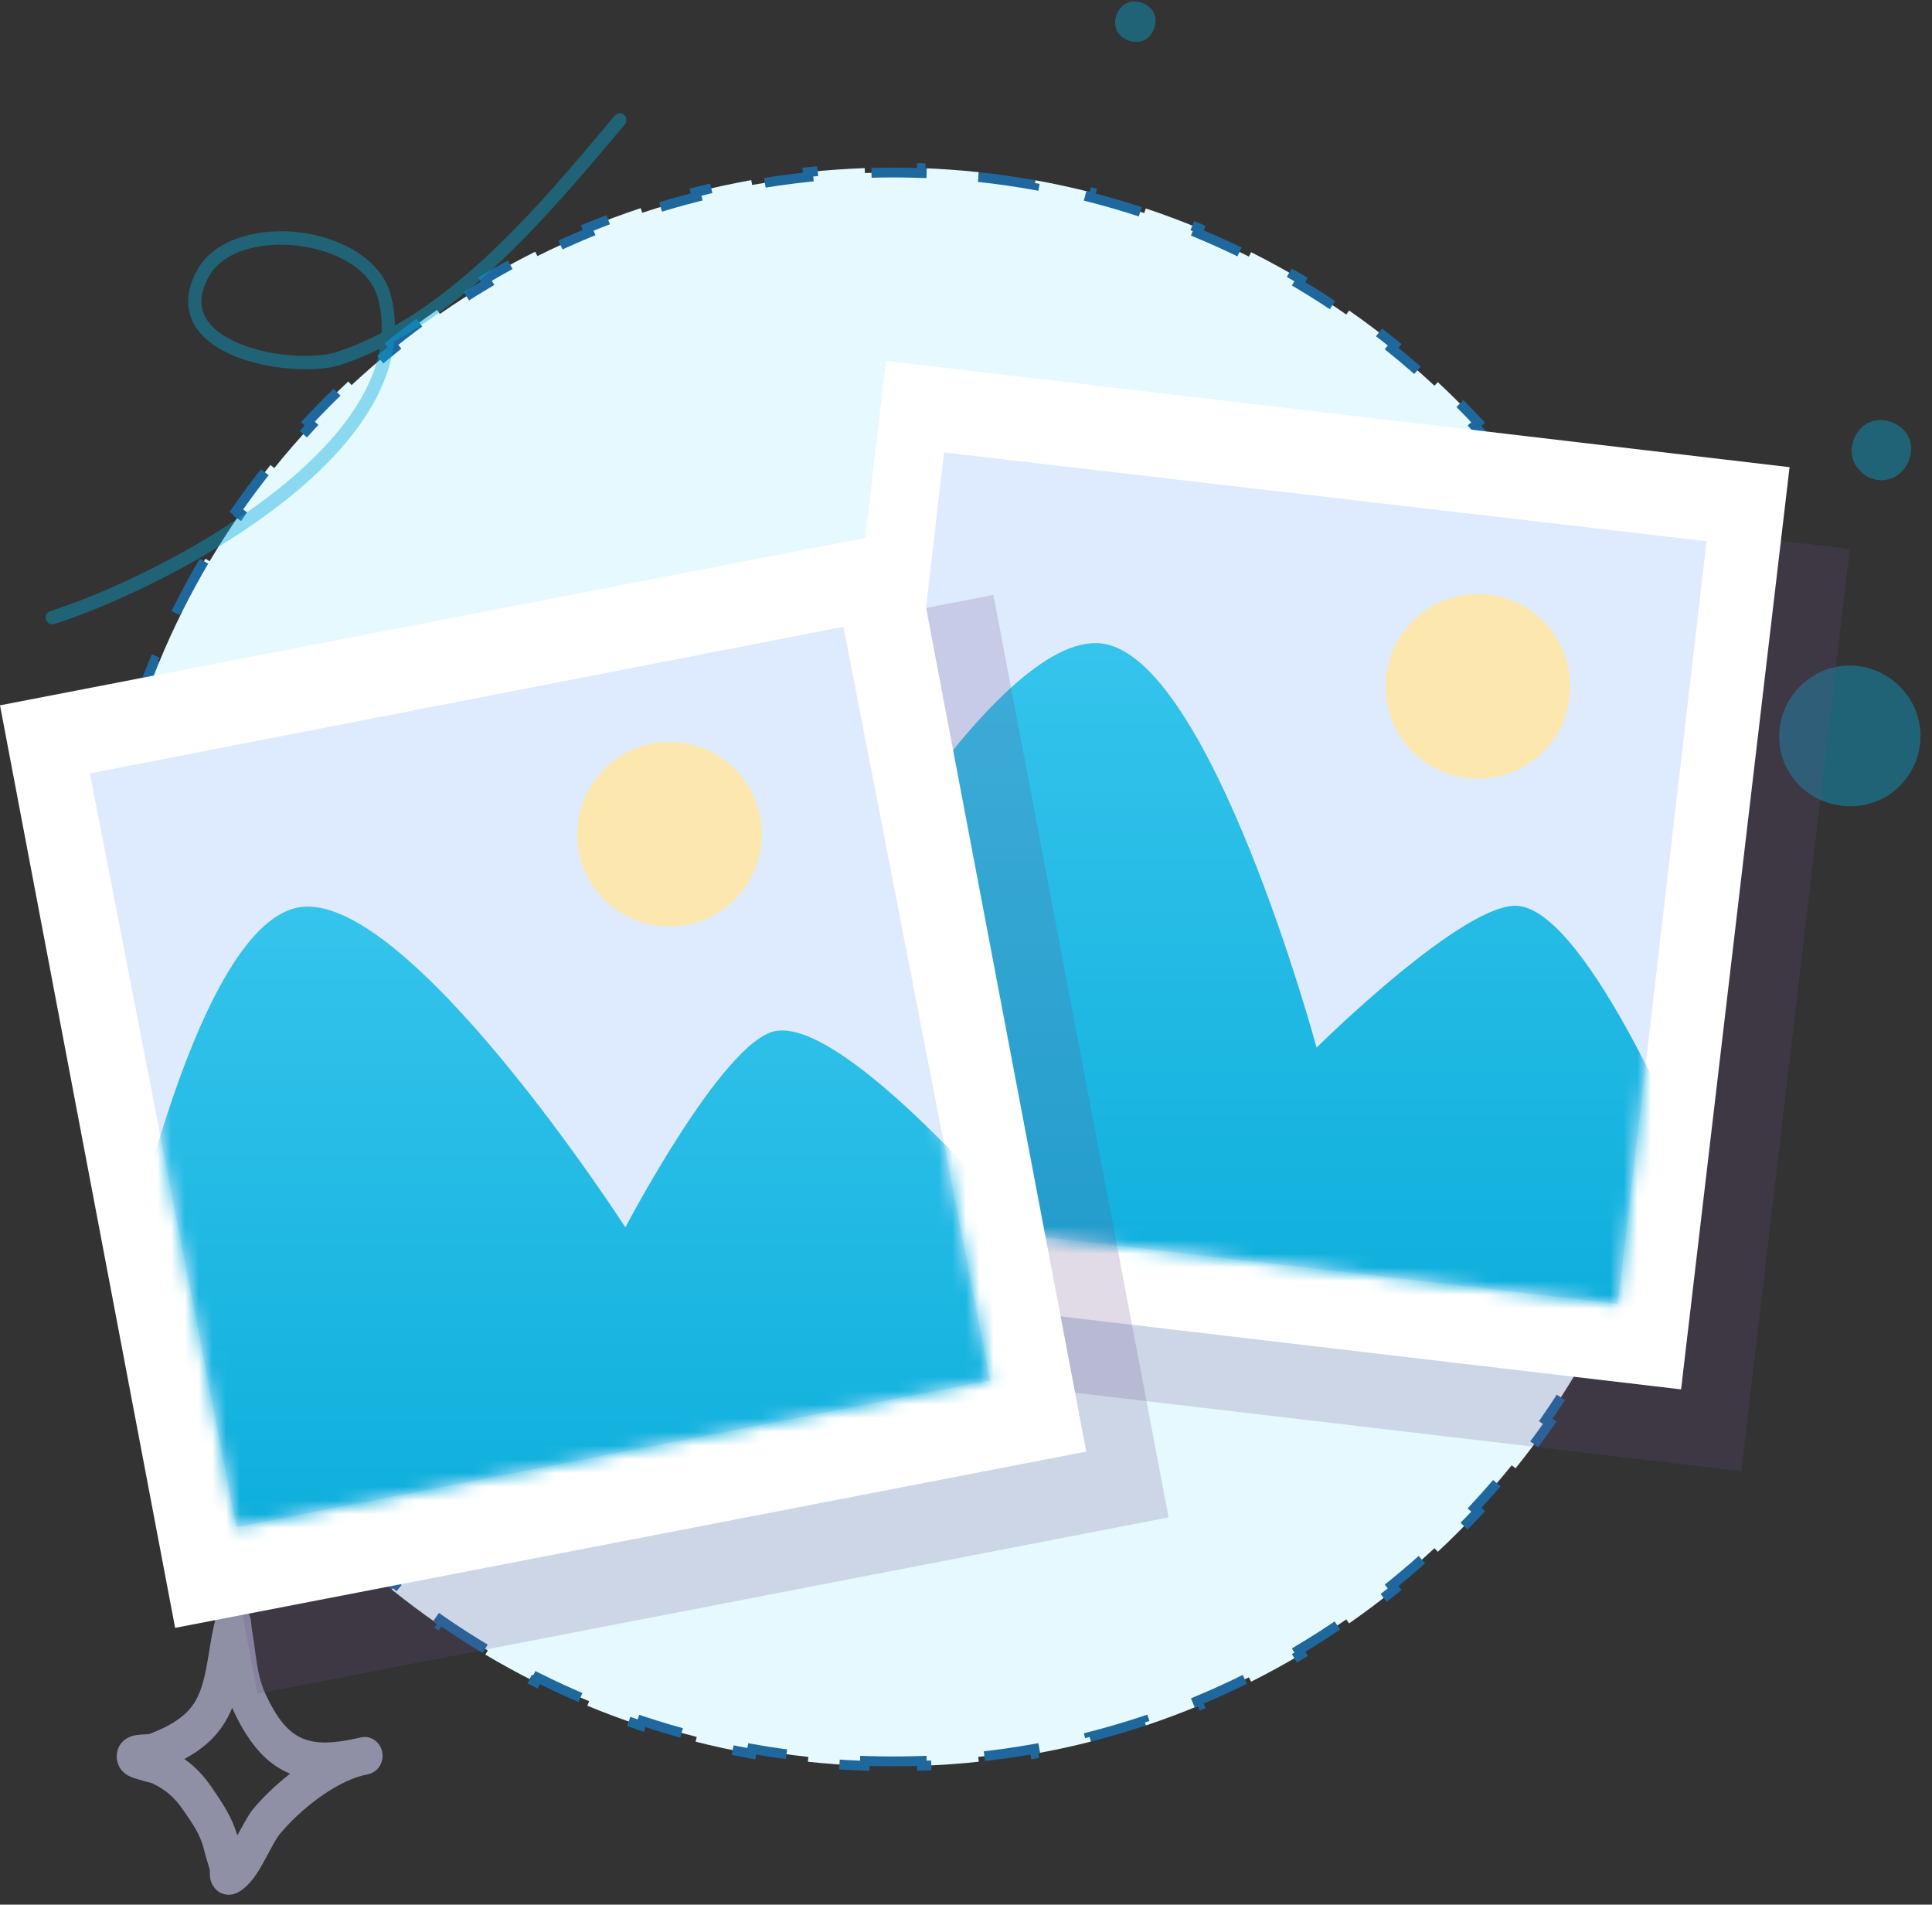 <svg width="141" height="139" viewBox="0 0 141 139" fill="none" xmlns="http://www.w3.org/2000/svg">
    <rect x="0" y="0" width="141" height="139" fill="#333333" stroke="none"/>
    <path d="M65.197 128.544C64.502 128.544 63.811 128.532 63.123 128.508L63.11 128.865C61.713 128.816 60.328 128.718 58.958 128.572L58.996 128.217C57.614 128.071 56.246 127.876 54.895 127.634L54.832 127.986C53.459 127.74 52.102 127.446 50.764 127.107L50.851 126.761C49.507 126.419 48.182 126.031 46.877 125.598L46.765 125.936C45.442 125.497 44.141 125.012 42.863 124.482L42.999 124.153C41.721 123.623 40.465 123.049 39.234 122.432L39.074 122.751C37.83 122.128 36.611 121.461 35.42 120.753L35.602 120.446C34.414 119.74 33.253 118.993 32.122 118.206L31.918 118.499C30.777 117.705 29.665 116.872 28.585 116.001L28.81 115.723C27.735 114.856 26.692 113.951 25.682 113.01L25.439 113.272C24.423 112.325 23.441 111.342 22.494 110.326L22.756 110.083C21.816 109.073 20.911 108.03 20.044 106.955L19.766 107.179C18.895 106.099 18.062 104.987 17.269 103.846L17.562 103.642C16.775 102.51 16.028 101.349 15.322 100.161L15.015 100.343C14.307 99.152 13.641 97.933 13.017 96.689L13.337 96.529C12.72 95.298 12.146 94.043 11.616 92.764L11.286 92.9C10.757 91.622 10.271 90.321 9.832 88.999L10.17 88.886C9.737 87.581 9.348 86.256 9.006 84.912L8.66 85C8.32 83.662 8.026 82.305 7.78 80.932L8.132 80.869C7.89 79.518 7.694 78.15 7.548 76.769L7.193 76.806C7.047 75.436 6.949 74.051 6.9 72.654L7.257 72.641C7.232 71.953 7.22 71.262 7.22 70.568C7.22 69.873 7.232 69.182 7.256 68.493L6.9 68.481C6.948 67.083 7.046 65.698 7.191 64.327L7.546 64.365C7.692 62.982 7.886 61.614 8.127 60.263L7.775 60.2C8.02 58.826 8.313 57.468 8.652 56.13L8.998 56.217C9.338 54.872 9.726 53.546 10.158 52.241L9.819 52.129C10.257 50.805 10.741 49.503 11.27 48.224L11.6 48.36C12.128 47.081 12.701 45.824 13.317 44.593L12.998 44.433C13.62 43.188 14.286 41.968 14.993 40.776L15.3 40.958C16.006 39.769 16.752 38.607 17.538 37.475L17.245 37.271C18.038 36.129 18.871 35.016 19.742 33.936L20.02 34.16C20.887 33.084 21.792 32.041 22.732 31.031L22.471 30.788C23.417 29.771 24.4 28.788 25.417 27.842L25.66 28.103C26.67 27.163 27.713 26.258 28.789 25.391L28.565 25.113C29.645 24.242 30.758 23.41 31.9 22.616L32.103 22.91C33.236 22.123 34.398 21.377 35.587 20.671L35.405 20.364C36.597 19.657 37.816 18.991 39.062 18.369L39.221 18.688C40.453 18.073 41.709 17.499 42.989 16.971L42.853 16.641C44.132 16.112 45.434 15.628 46.758 15.19L46.87 15.529C48.175 15.097 49.501 14.709 50.846 14.369L50.758 14.023C52.097 13.684 53.455 13.391 54.829 13.146L54.892 13.498C56.243 13.257 57.611 13.063 58.994 12.917L58.956 12.562C60.327 12.417 61.712 12.319 63.11 12.271L63.122 12.627C63.811 12.604 64.502 12.591 65.197 12.591C65.891 12.591 66.582 12.604 67.27 12.628L67.282 12.271C68.679 12.32 70.063 12.419 71.433 12.565L71.395 12.92C72.777 13.067 74.143 13.263 75.494 13.506L75.557 13.155C76.93 13.401 78.286 13.696 79.624 14.038L79.536 14.383C80.879 14.726 82.203 15.116 83.507 15.55L83.62 15.212C84.942 15.652 86.242 16.139 87.52 16.67L87.383 16.999C88.66 17.53 89.915 18.105 91.145 18.723L91.305 18.404C92.549 19.028 93.766 19.696 94.957 20.404L94.774 20.711C95.962 21.418 97.122 22.166 98.253 22.953L98.457 22.66C99.597 23.454 100.708 24.288 101.787 25.159L101.563 25.437C102.637 26.304 103.68 27.209 104.689 28.149L104.933 27.888C105.948 28.834 106.93 29.816 107.877 30.832L107.616 31.075C108.556 32.084 109.46 33.127 110.327 34.201L110.605 33.977C111.476 35.056 112.31 36.167 113.104 37.308L112.811 37.512C113.598 38.642 114.346 39.803 115.053 40.99L115.36 40.807C116.069 41.998 116.736 43.216 117.36 44.459L117.041 44.619C117.659 45.849 118.234 47.104 118.765 48.382L119.095 48.245C119.625 49.522 120.112 50.823 120.553 52.144L120.214 52.257C120.649 53.561 121.038 54.886 121.381 56.229L121.727 56.14C122.068 57.478 122.363 58.834 122.61 60.207L122.258 60.27C122.501 61.621 122.697 62.988 122.844 64.369L123.199 64.331C123.345 65.701 123.444 67.085 123.493 68.482L123.136 68.495C123.161 69.183 123.173 69.874 123.173 70.568C123.173 71.262 123.161 71.953 123.136 72.641L123.493 72.653C123.444 74.05 123.345 75.434 123.199 76.805L122.844 76.767C122.697 78.148 122.501 79.514 122.258 80.865L122.61 80.928C122.363 82.301 122.068 83.657 121.727 84.995L121.381 84.907C121.038 86.25 120.649 87.575 120.214 88.879L120.553 88.991C120.112 90.313 119.625 91.613 119.095 92.891L118.765 92.754C118.234 94.031 117.659 95.286 117.041 96.516L117.36 96.677C116.736 97.92 116.069 99.137 115.36 100.328L115.053 100.145C114.346 101.333 113.598 102.493 112.811 103.624L113.104 103.828C112.31 104.968 111.477 106.079 110.605 107.158L110.327 106.934C109.46 108.008 108.556 109.051 107.616 110.06L107.877 110.304C106.93 111.319 105.948 112.302 104.933 113.248L104.689 112.987C103.68 113.927 102.637 114.831 101.563 115.699L101.787 115.976C100.708 116.848 99.597 117.681 98.457 118.475L98.253 118.182C97.122 118.969 95.962 119.717 94.774 120.424L94.957 120.731C93.766 121.44 92.549 122.107 91.305 122.731L91.145 122.412C89.915 123.03 88.66 123.605 87.383 124.136L87.52 124.466C86.242 124.997 84.942 125.483 83.62 125.924L83.507 125.585C82.203 126.02 80.879 126.409 79.536 126.752L79.624 127.098C78.286 127.439 76.93 127.734 75.557 127.981L75.494 127.629C74.143 127.872 72.777 128.068 71.395 128.215L71.433 128.57C70.063 128.717 68.679 128.815 67.282 128.864L67.27 128.508C66.582 128.532 65.891 128.544 65.197 128.544Z" fill="#E5F9FF" stroke="#1E689D" stroke-width="0.714" stroke-dasharray="4.28 4.28"/>
    <path fill-rule="evenodd" clip-rule="evenodd" d="M10.872 126.555C11.779 126.215 12.734 125.763 13.471 125.108C14.346 124.33 14.701 123.328 14.94 122.273C15.247 120.919 15.37 119.475 15.742 118.118C15.879 117.614 16.144 117.424 16.258 117.339C16.545 117.126 16.836 117.069 17.109 117.09C17.433 117.115 17.878 117.244 18.171 117.815C18.213 117.897 18.267 118.022 18.303 118.192C18.33 118.318 18.347 118.709 18.375 118.87C18.446 119.268 18.505 119.665 18.56 120.065C18.744 121.395 18.85 122.525 19.432 123.747C20.221 125.406 21.012 126.421 22.084 126.87C23.121 127.305 24.361 127.223 25.945 126.883C26.096 126.844 26.245 126.811 26.393 126.784C27.091 126.656 27.759 127.138 27.896 127.871C28.033 128.602 27.589 129.316 26.897 129.476C26.753 129.51 26.61 129.542 26.47 129.571C24.329 130.129 21.85 132.119 20.41 133.862C19.966 134.4 19.316 135.902 18.653 136.861C18.164 137.568 17.614 138.034 17.153 138.198C16.843 138.309 16.582 138.292 16.367 138.236C16.054 138.155 15.794 137.977 15.595 137.693C15.486 137.537 15.386 137.329 15.338 137.064C15.315 136.936 15.312 136.611 15.313 136.464C15.178 135.975 15.012 135.497 14.892 135.003C14.604 133.826 14.041 133.08 13.371 132.096C12.744 131.174 12.071 130.595 11.085 130.132C10.957 130.099 9.921 129.833 9.556 129.68C9.021 129.455 8.767 129.079 8.675 128.876C8.518 128.533 8.501 128.232 8.533 127.982C8.579 127.613 8.737 127.296 9.016 127.041C9.189 126.883 9.448 126.728 9.795 126.653C10.062 126.594 10.772 126.56 10.872 126.555ZM16.946 124.636C16.994 124.749 17.045 124.862 17.099 124.976C18.255 127.406 19.548 128.762 21.119 129.42L21.172 129.442C20.121 130.263 19.169 131.181 18.442 132.061C18.143 132.423 17.746 133.176 17.318 133.948C16.929 132.617 16.292 131.676 15.492 130.498C14.881 129.599 14.24 128.923 13.453 128.372C14.064 128.042 14.647 127.656 15.154 127.204C15.999 126.453 16.558 125.582 16.946 124.636Z" fill="#8F90A6"/>
    <path opacity="0.4" fill-rule="evenodd" clip-rule="evenodd" d="M28.821 23.762C28.811 23.04 28.718 22.311 28.534 21.578C27.885 19.005 24.992 17.353 21.912 16.965C18.834 16.577 15.633 17.46 14.399 19.698C13.694 20.978 13.596 22.081 13.884 23.011C14.172 23.936 14.853 24.703 15.778 25.3C18.356 26.964 22.871 27.304 24.931 26.608C25.884 26.286 26.814 25.898 27.721 25.453C27.202 28.362 25.271 31.118 22.695 33.601C17.094 38.999 8.403 43.095 3.67 44.601C3.416 44.682 3.275 44.959 3.354 45.219C3.433 45.479 3.703 45.625 3.957 45.544C8.784 44.008 17.644 39.824 23.355 34.32C26.306 31.477 28.408 28.276 28.767 24.912C35.437 21.266 40.915 14.651 45.598 9.084C45.772 8.879 45.749 8.567 45.547 8.389C45.345 8.212 45.04 8.234 44.866 8.441C40.374 13.78 35.161 20.131 28.821 23.762ZM27.851 24.291C27.887 23.479 27.81 22.655 27.599 21.823C27.038 19.596 24.46 18.279 21.794 17.943C20.16 17.738 18.48 17.907 17.162 18.51C16.334 18.888 15.651 19.437 15.24 20.184C14.7 21.164 14.583 22.001 14.804 22.712C15.026 23.428 15.576 24.003 16.292 24.465C18.642 25.982 22.753 26.305 24.628 25.671C25.734 25.297 26.807 24.832 27.851 24.291Z" fill="#07ABD9"/>
    <path opacity="0.4" d="M138.498 57.504C140.595 55.547 140.735 52.331 138.778 50.234C136.82 48.138 133.605 47.998 131.508 49.955C129.411 51.912 129.271 55.128 131.228 57.225C133.046 59.182 136.401 59.461 138.498 57.504Z" fill="#07ABD9"/>
    <path opacity="0.4" d="M138.776 34.435C139.615 33.596 139.755 32.198 138.916 31.36C138.077 30.521 136.679 30.381 135.84 31.22C135.001 32.059 134.861 33.457 135.7 34.295C136.539 35.274 137.937 35.274 138.776 34.435Z" fill="#07ABD9"/>
    <path opacity="0.4" d="M83.836 2.702C84.395 2.143 84.535 1.164 83.976 0.605C83.416 0.046 82.438 -0.094 81.879 0.465C81.319 1.025 81.18 2.003 81.739 2.562C82.298 3.122 83.277 3.261 83.836 2.702Z" fill="#07ABD9"/>
    <g style="mix-blend-mode:multiply" opacity="0.2">
    <path d="M135 40.063L69.059 32.305L61.141 99.606L127.082 107.364L135 40.063Z" fill="#694B87"/>
    </g>
    <path d="M130.605 34.094L64.664 26.336L56.746 93.638L122.687 101.396L130.605 34.094Z" fill="white"/>
    <path d="M127.786 36.942L66.344 29.789L59.191 91.231L120.633 98.383L127.786 36.942Z" fill="white"/>
    <path d="M124.551 39.498L68.898 33.02L62.42 88.672L118.072 95.15L124.551 39.498Z" fill="#DEEBFF"/>
    <mask id="mask0_10584_19244" style="mask-type:luminance" maskUnits="userSpaceOnUse" x="62" y="33" width="63" height="63">
    <path d="M124.551 39.498L68.898 33.02L62.42 88.672L118.072 95.15L124.551 39.498Z" fill="white"/>
    </mask>
    <g mask="url(#mask0_10584_19244)">
    <path d="M58.96 70.74C58.96 70.74 72.417 46.031 80.387 46.959C88.357 47.887 96.087 76.451 96.087 76.451C96.087 76.451 106.971 65.663 110.849 66.116C116.069 66.724 123.617 85.297 123.617 85.297L119.871 104.836L56.816 95.613L58.96 70.741V70.74Z" fill="url(#paint0_linear_10584_19244)"/>
    <path opacity="0.91" d="M112.621 54.854C115.252 52.223 115.252 47.957 112.621 45.326C109.99 42.694 105.724 42.694 103.092 45.325C100.461 47.957 100.461 52.223 103.092 54.854C105.724 57.485 109.99 57.485 112.621 54.854Z" fill="#FFE8A7"/>
    </g>
    <g style="mix-blend-mode:multiply" opacity="0.2">
    <path d="M85.284 110.741L18.789 123.605L6.008 56.278L72.503 43.414L85.284 110.741Z" fill="#694B87"/>
    </g>
    <path d="M79.277 105.936L12.781 118.8L0 51.474L66.495 38.609L79.277 105.936Z" fill="white"/>
    <path d="M63.859 42.327L3.141 54.141L14.954 114.859L75.672 103.045L63.859 42.327Z" fill="white"/>
    <path d="M61.556 45.741L6.559 56.441L17.259 111.438L72.256 100.738L61.556 45.741Z" fill="#DEEBFF"/>
    <mask id="mask1_10584_19244" style="mask-type:luminance" maskUnits="userSpaceOnUse" x="6" y="45" width="67" height="67">
    <path d="M61.556 45.741L6.559 56.441L17.259 111.438L72.256 100.738L61.556 45.741Z" fill="white"/>
    </mask>
    <g mask="url(#mask1_10584_19244)">
    <path d="M8.532 95.392C8.532 95.392 13.861 67.765 21.737 66.232C29.612 64.7 45.641 89.574 45.641 89.574C45.641 89.574 52.741 75.994 56.574 75.248C61.732 74.245 74.557 89.653 74.557 89.653L76.915 109.407L14.032 119.743L8.531 95.392H8.532Z" fill="url(#paint1_linear_10584_19244)"/>
    <path opacity="0.91" d="M53.625 65.647C56.256 63.016 56.256 58.75 53.625 56.118C50.994 53.487 46.728 53.487 44.096 56.118C41.465 58.75 41.465 63.016 44.096 65.647C46.728 68.278 50.994 68.278 53.625 65.647Z" fill="#FFE8A7"/>
    </g>
    <defs>
    <linearGradient id="paint0_linear_10584_19244" x1="90.216" y1="46.934" x2="90.216" y2="104.836" gradientUnits="userSpaceOnUse">
    <stop stop-color="#35C4EC"/>
    <stop offset="1" stop-color="#07ABD9"/>
    </linearGradient>
    <linearGradient id="paint1_linear_10584_19244" x1="42.723" y1="66.164" x2="42.723" y2="119.743" gradientUnits="userSpaceOnUse">
    <stop stop-color="#35C4EC"/>
    <stop offset="1" stop-color="#07ABD9"/>
    </linearGradient>
    </defs>
    </svg>
    